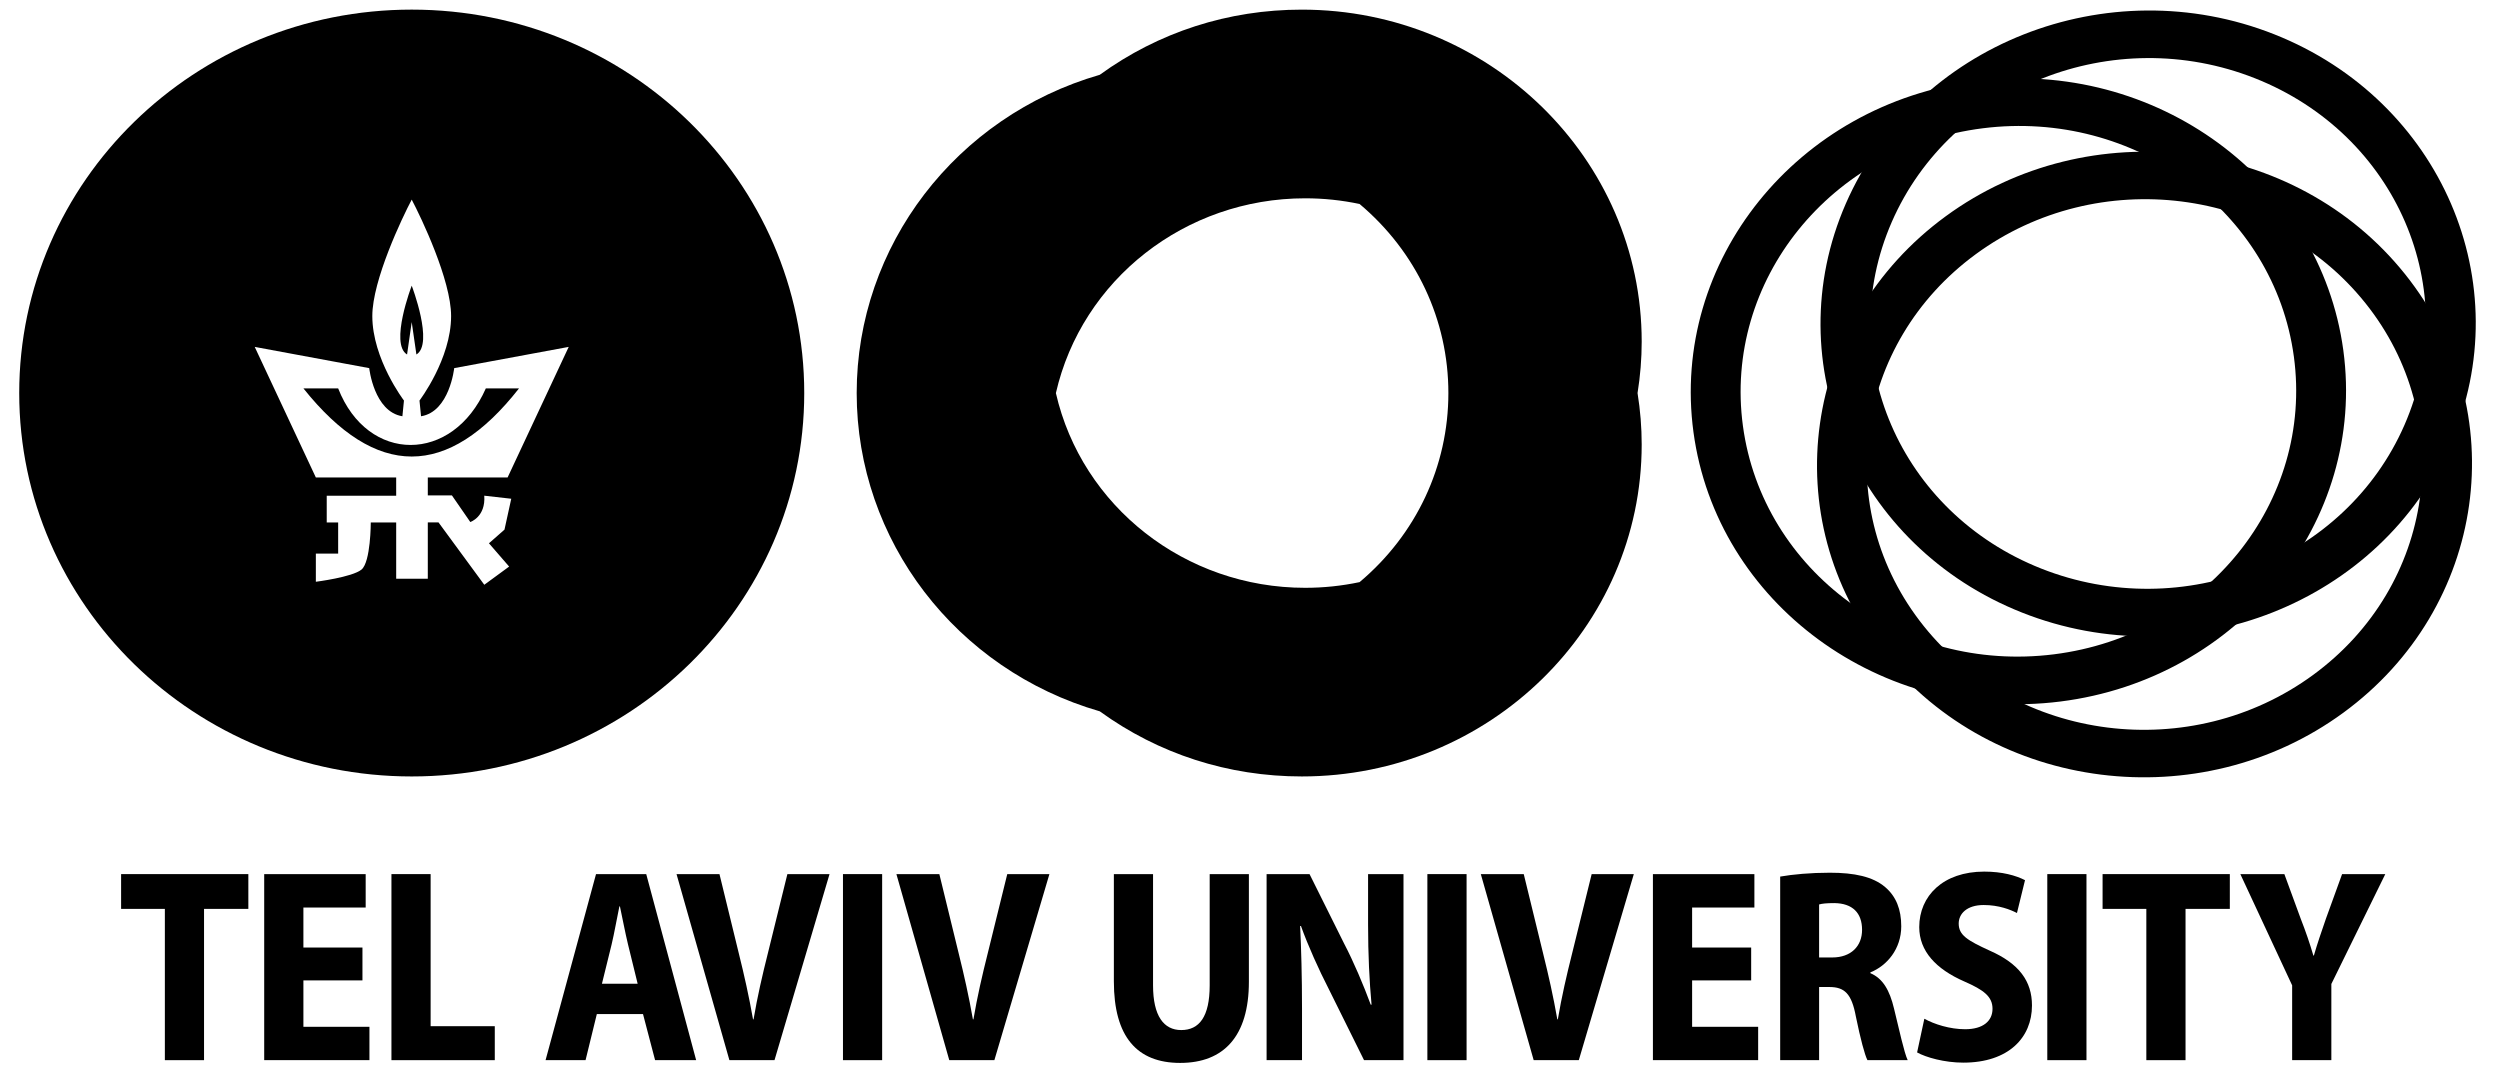 <?xml version="1.0" encoding="UTF-8" standalone="no"?>
<!-- Created with Inkscape (http://www.inkscape.org/) -->

<svg
   xmlns:dc="http://purl.org/dc/elements/1.1/"
   xmlns:cc="http://creativecommons.org/ns#"
   xmlns:rdf="http://www.w3.org/1999/02/22-rdf-syntax-ns#"
   xmlns:svg="http://www.w3.org/2000/svg"
   xmlns="http://www.w3.org/2000/svg"
   xmlns:sodipodi="../../../sodipodi.sourceforge.net/DTD/sodipodi-0.html"
   xmlns:inkscape="http://www.inkscape.org/namespaces/inkscape"
   width="57.498mm"
   height="24.654mm"
   viewBox="0 0 203.732 87.355"
   id="svg4190"
   version="1.1"
   inkscape:version="0.91 r13725"
   sodipodi:docname="Tel_Aviv_university_logo.html">
  <defs
     id="defs4192">
    <clipPath
       clipPathUnits="userSpaceOnUse"
       id="clipPath3387">
      <path
         d="m 0,0 623.622,0 0,765.354 L 0,765.354 0,0 Z"
         id="path3389"
         inkscape:connector-curvature="0" />
    </clipPath>
    <clipPath
       clipPathUnits="userSpaceOnUse"
       id="clipPath3435">
      <path
         d="m 0,0 623.622,0 0,765.354 L 0,765.354 0,0 Z"
         id="path3437"
         inkscape:connector-curvature="0" />
    </clipPath>
    <clipPath
       clipPathUnits="userSpaceOnUse"
       id="clipPath3453">
      <path
         d="m 0,0 623.622,0 0,765.354 L 0,765.354 0,0 Z"
         id="path3455"
         inkscape:connector-curvature="0" />
    </clipPath>
    <clipPath
       clipPathUnits="userSpaceOnUse"
       id="clipPath3475">
      <path
         d="m 0,0 623.622,0 0,765.354 L 0,765.354 0,0 Z"
         id="path3477"
         inkscape:connector-curvature="0" />
    </clipPath>
    <clipPath
       clipPathUnits="userSpaceOnUse"
       id="clipPath3491">
      <path
         d="m 0,0 623.622,0 0,765.354 L 0,765.354 0,0 Z"
         id="path3493"
         inkscape:connector-curvature="0" />
    </clipPath>
  </defs>
  <sodipodi:namedview
     id="base"
     pagecolor="#ffffff"
     bordercolor="#666666"
     borderopacity="1.0"
     inkscape:pageopacity="0.0"
     inkscape:pageshadow="2"
     inkscape:zoom="4"
     inkscape:cx="83.885109"
     inkscape:cy="34.218946"
     inkscape:document-units="px"
     inkscape:current-layer="layer1"
     showgrid="false"
     fit-margin-top="0"
     fit-margin-left="0"
     fit-margin-right="0"
     fit-margin-bottom="0"
     inkscape:window-width="1858"
     inkscape:window-height="1053"
     inkscape:window-x="-8"
     inkscape:window-y="-8"
     inkscape:window-maximized="1" />
  <g
     inkscape:label="Calque 1"
     inkscape:groupmode="layer"
     id="layer1"
     transform="translate(-273.134,-488.684)">
    <g
       id="g4059"
       transform="matrix(1.741,0,0,-1.741,-557.097,638.669)">
      <g
         id="g3383">
        <g
           clip-path="url(#clipPath3387)"
           id="g3385">
          <g
             transform="translate(589.42,66.259)"
             id="g3391">
            <path
               inkscape:connector-curvature="0"
               id="path3393"
               style="fill:#000000;fill-opacity:1;fill-rule:nonzero;stroke:none"
               d="m 0,0 c -2.765,-6.337 -10.378,-9.346 -17.005,-6.723 -6.627,2.624 -9.758,9.887 -6.994,16.224 2.765,6.337 10.378,9.347 17.006,6.723 C -0.367,13.6 2.765,6.337 0,0 m 2.154,-0.853 c 3.255,7.463 -0.445,16.047 -8.249,19.137 -7.805,3.09 -16.803,-0.468 -20.058,-7.93 -3.256,-7.462 0.445,-16.047 8.25,-19.137 7.804,-3.09 16.801,0.468 20.057,7.93" />
          </g>
          <g
             transform="translate(566.916,56.845)"
             id="g3395">
            <path
               inkscape:connector-curvature="0"
               id="path3397"
               style="fill:#000000;fill-opacity:1;fill-rule:nonzero;stroke:none"
               d="m 0,0 c -4.358,5.441 -3.262,13.236 2.445,17.412 5.709,4.176 13.867,3.151 18.224,-2.29 C 25.026,9.682 23.931,1.886 18.224,-2.29 12.516,-6.466 4.357,-5.44 0,0 M -1.855,-1.357 C 3.276,-7.764 12.918,-8.976 19.64,-4.058 26.362,0.859 27.655,10.073 22.524,16.479 17.394,22.886 7.751,24.098 1.029,19.18 -5.692,14.263 -6.986,5.05 -1.855,-1.357" />
          </g>
          <g
             transform="translate(569.683,80.145)"
             id="g3399">
            <path
               inkscape:connector-curvature="0"
               id="path3401"
               style="fill:#000000;fill-opacity:1;fill-rule:nonzero;stroke:none"
               d="m 0,0 c 7.122,0.896 13.639,-3.889 14.559,-10.689 0.919,-6.799 -4.108,-13.038 -11.23,-13.934 -7.121,-0.896 -13.639,3.89 -14.559,10.689 C -12.149,-7.134 -7.121,-0.896 0,0 m -0.299,2.21 c -8.386,-1.055 -14.329,-8.428 -13.246,-16.435 1.083,-8.008 8.787,-13.664 17.173,-12.608 8.386,1.055 14.328,8.428 13.246,16.436 C 15.791,-2.39 8.088,3.266 -0.299,2.21" />
          </g>
          <g
             transform="translate(553.715,70.159)"
             id="g3403">
            <path
               inkscape:connector-curvature="0"
               id="path3405"
               style="fill:#000000;fill-opacity:1;fill-rule:nonzero;stroke:none"
               d="m 0,0 c 0,8.568 -7.136,15.539 -15.908,15.539 -3.446,0 -6.705,-1.053 -9.459,-3.05 -6.724,-1.945 -11.378,-8.003 -11.378,-14.897 0,-6.894 4.655,-12.953 11.379,-14.898 2.753,-1.996 6.012,-3.048 9.458,-3.048 8.772,0 15.908,6.97 15.908,15.537 0,0.797 -0.065,1.605 -0.194,2.408 C -0.065,-1.605 0,-0.796 0,0 m -13.205,-11.258 c -0.836,-0.177 -1.69,-0.266 -2.548,-0.266 -5.617,0 -10.452,3.807 -11.668,9.115 1.216,5.31 6.051,9.117 11.668,9.117 0.858,0 1.712,-0.089 2.548,-0.266 2.648,-2.227 4.156,-5.424 4.156,-8.85 0,-3.426 -1.508,-6.623 -4.156,-8.85" />
          </g>
          <g
             transform="translate(501.164,67.969)"
             id="g3407">
            <path
               inkscape:connector-curvature="0"
               id="path3409"
               style="fill:#000000;fill-opacity:1;fill-rule:nonzero;stroke:none"
               d="m 0,0 -1.553,0 c -1.553,-3.53 -5.531,-3.53 -6.912,0 l -1.626,0 C -6.696,-4.252 -3.333,-4.252 0,0" />
          </g>
          <g
             transform="translate(496.142,85.699)"
             id="g3411">
            <path
               inkscape:connector-curvature="0"
               id="path3413"
               style="fill:#000000;fill-opacity:1;fill-rule:nonzero;stroke:none"
               d="m 0,0 c -10.147,0 -18.372,-8.035 -18.372,-17.947 0,-9.911 8.225,-17.947 18.372,-17.947 10.147,0 18.373,8.036 18.373,17.947 C 18.373,-8.035 10.147,0 0,0 m 1.881,-22.738 0.861,-1.247 c 0,0 0.726,0.239 0.654,1.233 l 1.263,-0.143 -0.317,-1.446 -0.727,-0.639 0.945,-1.09 -1.163,-0.852 -2.144,2.921 -0.5,0 0,-2.637 -1.48,0 0,2.633 -1.189,0 c 0,0 0,-1.852 -0.436,-2.207 -0.437,-0.355 -2.135,-0.569 -2.135,-0.569 l 0,1.318 1.044,0 0,1.458 -0.535,0 0,1.252 3.251,0 0,0.853 -3.76,0 -2.862,6.113 5.36,-0.994 c 0,0 0.219,-2.04 1.553,-2.253 l 0.073,0.735 c 0,0 -1.481,1.943 -1.481,3.957 0,1.681 1.402,4.61 1.844,5.449 0.443,-0.839 1.844,-3.768 1.844,-5.449 0,-2.014 -1.48,-3.957 -1.48,-3.957 l 0.073,-0.735 c 1.334,0.213 1.552,2.253 1.552,2.253 l 5.36,0.994 -2.861,-6.113 -3.735,0 0,-0.838 1.128,0 z" />
          </g>
          <g
             transform="translate(495.924,69.556)"
             id="g3415">
            <path
               inkscape:connector-curvature="0"
               id="path3417"
               style="fill:#000000;fill-opacity:1;fill-rule:nonzero;stroke:none"
               d="M 0,0 0.218,1.517 0.437,0 C 1.263,0.497 0.218,3.221 0.218,3.221 0.218,3.221 -0.825,0.497 0,0" />
          </g>
        </g>
      </g>
      <g
         transform="translate(484.587,43.606)"
         id="g3419">
        <path
           inkscape:connector-curvature="0"
           id="path3421"
           style="fill:#000000;fill-opacity:1;fill-rule:nonzero;stroke:none"
           d="m 0,0 -2.048,0 0,1.628 5.956,0 0,-1.628 -2.074,0 0,-7.081 L 0,-7.081 0,0 Z" />
      </g>
      <g
         transform="translate(493.836,40.259)"
         id="g3423">
        <path
           inkscape:connector-curvature="0"
           id="path3425"
           style="fill:#000000;fill-opacity:1;fill-rule:nonzero;stroke:none"
           d="m 0,0 -2.764,0 0,-2.171 3.091,0 0,-1.563 -4.926,0 0,8.709 4.75,0 0,-1.564 -2.915,0 0,-1.873 L 0,1.538 0,0 Z" />
      </g>
      <g
         transform="translate(495.193,45.234)"
         id="g3427">
        <path
           inkscape:connector-curvature="0"
           id="path3429"
           style="fill:#000000;fill-opacity:1;fill-rule:nonzero;stroke:none"
           d="m 0,0 1.834,0 0,-7.119 3.003,0 0,-1.59 L 0,-8.709 0,0 Z" />
      </g>
      <g
         id="g3431">
        <g
           clip-path="url(#clipPath3435)"
           id="g3433">
          <g
             transform="translate(504.807,38.683)"
             id="g3439">
            <path
               inkscape:connector-curvature="0"
               id="path3441"
               style="fill:#000000;fill-opacity:1;fill-rule:nonzero;stroke:none"
               d="m 0,0 -0.528,-2.158 -1.872,0 2.362,8.709 2.35,0 2.337,-8.709 -1.922,0 L 2.161,0 0,0 Z M 1.91,1.421 1.457,3.269 C 1.332,3.786 1.194,4.509 1.081,5.039 l -0.026,0 C 0.942,4.509 0.817,3.773 0.691,3.256 l -0.452,-1.835 1.671,0 z" />
          </g>
          <g
             transform="translate(511.012,36.525)"
             id="g3443">
            <path
               inkscape:connector-curvature="0"
               id="path3445"
               style="fill:#000000;fill-opacity:1;fill-rule:nonzero;stroke:none"
               d="m 0,0 -2.475,8.709 2.01,0 L 0.44,5 C 0.691,3.993 0.917,2.985 1.106,1.912 l 0.025,0 c 0.176,1.047 0.415,2.081 0.666,3.076 l 0.917,3.721 1.973,0 L 2.111,0 0,0 Z" />
          </g>
        </g>
      </g>
      <path
         inkscape:connector-curvature="0"
         id="path3447"
         style="fill:#000000;fill-opacity:1;fill-rule:nonzero;stroke:none"
         d="m 518.162,36.525 -1.834,0 0,8.709 1.834,0 0,-8.709 z" />
      <g
         id="g3449">
        <g
           clip-path="url(#clipPath3453)"
           id="g3451">
          <g
             transform="translate(521.304,36.525)"
             id="g3457">
            <path
               inkscape:connector-curvature="0"
               id="path3459"
               style="fill:#000000;fill-opacity:1;fill-rule:nonzero;stroke:none"
               d="m 0,0 -2.475,8.709 2.01,0 L 0.44,5 C 0.691,3.993 0.917,2.985 1.106,1.912 l 0.025,0 c 0.176,1.047 0.415,2.081 0.666,3.076 l 0.917,3.721 1.973,0 L 2.111,0 0,0 Z" />
          </g>
          <g
             transform="translate(530.842,45.234)"
             id="g3461">
            <path
               inkscape:connector-curvature="0"
               id="path3463"
               style="fill:#000000;fill-opacity:1;fill-rule:nonzero;stroke:none"
               d="M 0,0 0,-5.207 C 0,-6.642 0.503,-7.3 1.319,-7.3 c 0.842,0 1.332,0.62 1.332,2.093 l 0,5.207 1.835,0 0,-5.039 c 0,-2.546 -1.169,-3.799 -3.217,-3.799 -2.023,0 -3.103,1.228 -3.103,3.812 L -1.834,0 0,0 Z" />
          </g>
          <g
             transform="translate(536.157,36.525)"
             id="g3465">
            <path
               inkscape:connector-curvature="0"
               id="path3467"
               style="fill:#000000;fill-opacity:1;fill-rule:nonzero;stroke:none"
               d="m 0,0 0,8.709 2.01,0 1.621,-3.256 C 4.071,4.613 4.536,3.515 4.875,2.597 l 0.038,0 C 4.812,3.682 4.75,4.949 4.75,6.357 l 0,2.352 1.658,0 L 6.408,0 4.561,0 2.902,3.346 C 2.45,4.225 1.948,5.336 1.608,6.28 l -0.038,0 C 1.621,5.207 1.658,3.941 1.658,2.416 L 1.658,0 0,0 Z" />
          </g>
        </g>
      </g>
      <path
         inkscape:connector-curvature="0"
         id="path3469"
         style="fill:#000000;fill-opacity:1;fill-rule:nonzero;stroke:none"
         d="m 545.518,36.525 -1.835,0 0,8.709 1.835,0 0,-8.709 z" />
      <g
         id="g3471">
        <g
           clip-path="url(#clipPath3475)"
           id="g3473">
          <g
             transform="translate(548.659,36.525)"
             id="g3479">
            <path
               inkscape:connector-curvature="0"
               id="path3481"
               style="fill:#000000;fill-opacity:1;fill-rule:nonzero;stroke:none"
               d="m 0,0 -2.475,8.709 2.01,0 L 0.44,5 C 0.691,3.993 0.918,2.985 1.106,1.912 l 0.025,0 c 0.176,1.047 0.415,2.081 0.666,3.076 l 0.917,3.721 1.973,0 L 2.112,0 0,0 Z" />
          </g>
        </g>
      </g>
      <g
         transform="translate(558.839,40.259)"
         id="g3483">
        <path
           inkscape:connector-curvature="0"
           id="path3485"
           style="fill:#000000;fill-opacity:1;fill-rule:nonzero;stroke:none"
           d="m 0,0 -2.764,0 0,-2.171 3.091,0 0,-1.563 -4.926,0 0,8.709 4.75,0 0,-1.564 -2.915,0 0,-1.873 L 0,1.538 0,0 Z" />
      </g>
      <g
         id="g3487">
        <g
           clip-path="url(#clipPath3491)"
           id="g3489">
          <g
             transform="translate(560.197,45.118)"
             id="g3495">
            <path
               inkscape:connector-curvature="0"
               id="path3497"
               style="fill:#000000;fill-opacity:1;fill-rule:nonzero;stroke:none"
               d="m 0,0 c 0.591,0.103 1.42,0.181 2.325,0.181 1.143,0 2.01,-0.181 2.588,-0.672 0.515,-0.439 0.754,-1.047 0.754,-1.835 0,-1.059 -0.666,-1.847 -1.445,-2.158 l 0,-0.038 c 0.59,-0.246 0.905,-0.814 1.106,-1.654 0.238,-0.969 0.477,-2.08 0.641,-2.417 l -1.885,0 c -0.126,0.246 -0.327,0.995 -0.541,2.042 -0.2,1.085 -0.54,1.382 -1.244,1.382 l -0.477,0 0,-3.424 L 0,-8.593 0,0 Z m 1.822,-3.786 0.616,0 c 0.879,0 1.395,0.53 1.395,1.292 0,0.801 -0.453,1.241 -1.295,1.253 -0.364,0 -0.59,-0.025 -0.716,-0.064 l 0,-2.481 z" />
          </g>
          <g
             transform="translate(566.945,38.464)"
             id="g3499">
            <path
               inkscape:connector-curvature="0"
               id="path3501"
               style="fill:#000000;fill-opacity:1;fill-rule:nonzero;stroke:none"
               d="m 0,0 c 0.465,-0.258 1.194,-0.491 1.91,-0.491 0.841,0 1.281,0.387 1.281,0.956 0,0.568 -0.402,0.879 -1.319,1.279 -1.331,0.582 -2.111,1.422 -2.111,2.546 0,1.46 1.119,2.597 3.041,2.597 0.842,0 1.482,-0.181 1.91,-0.401 L 4.335,4.949 C 4.033,5.104 3.493,5.323 2.777,5.323 1.985,5.323 1.608,4.91 1.608,4.457 1.608,3.915 2.01,3.669 3.053,3.191 4.436,2.584 5.038,1.757 5.038,0.62 c 0,-1.499 -1.093,-2.675 -3.216,-2.675 -0.879,0 -1.747,0.246 -2.161,0.478 L 0,0 Z" />
          </g>
        </g>
      </g>
      <path
         inkscape:connector-curvature="0"
         id="path3503"
         style="fill:#000000;fill-opacity:1;fill-rule:nonzero;stroke:none"
         d="m 574.534,36.525 -1.834,0 0,8.709 1.834,0 0,-8.709 z" />
      <g
         transform="translate(577.336,43.606)"
         id="g3505">
        <path
           inkscape:connector-curvature="0"
           id="path3507"
           style="fill:#000000;fill-opacity:1;fill-rule:nonzero;stroke:none"
           d="m 0,0 -2.048,0 0,1.628 5.956,0 0,-1.628 -2.073,0 0,-7.081 L 0,-7.081 0,0 Z" />
      </g>
      <g
         transform="translate(584.161,36.525)"
         id="g3517">
        <path
           inkscape:connector-curvature="0"
           id="path3519"
           style="fill:#000000;fill-opacity:1;fill-rule:nonzero;stroke:none"
           d="m 0,0 0,3.502 -2.425,5.207 2.061,0 0.767,-2.093 C 0.641,6.008 0.817,5.492 0.993,4.897 l 0.025,0 C 1.181,5.466 1.37,6.008 1.584,6.629 l 0.754,2.08 2.022,0 L 1.835,3.566 1.835,0 0,0 Z" />
      </g>
    </g>
  </g>
</svg>
